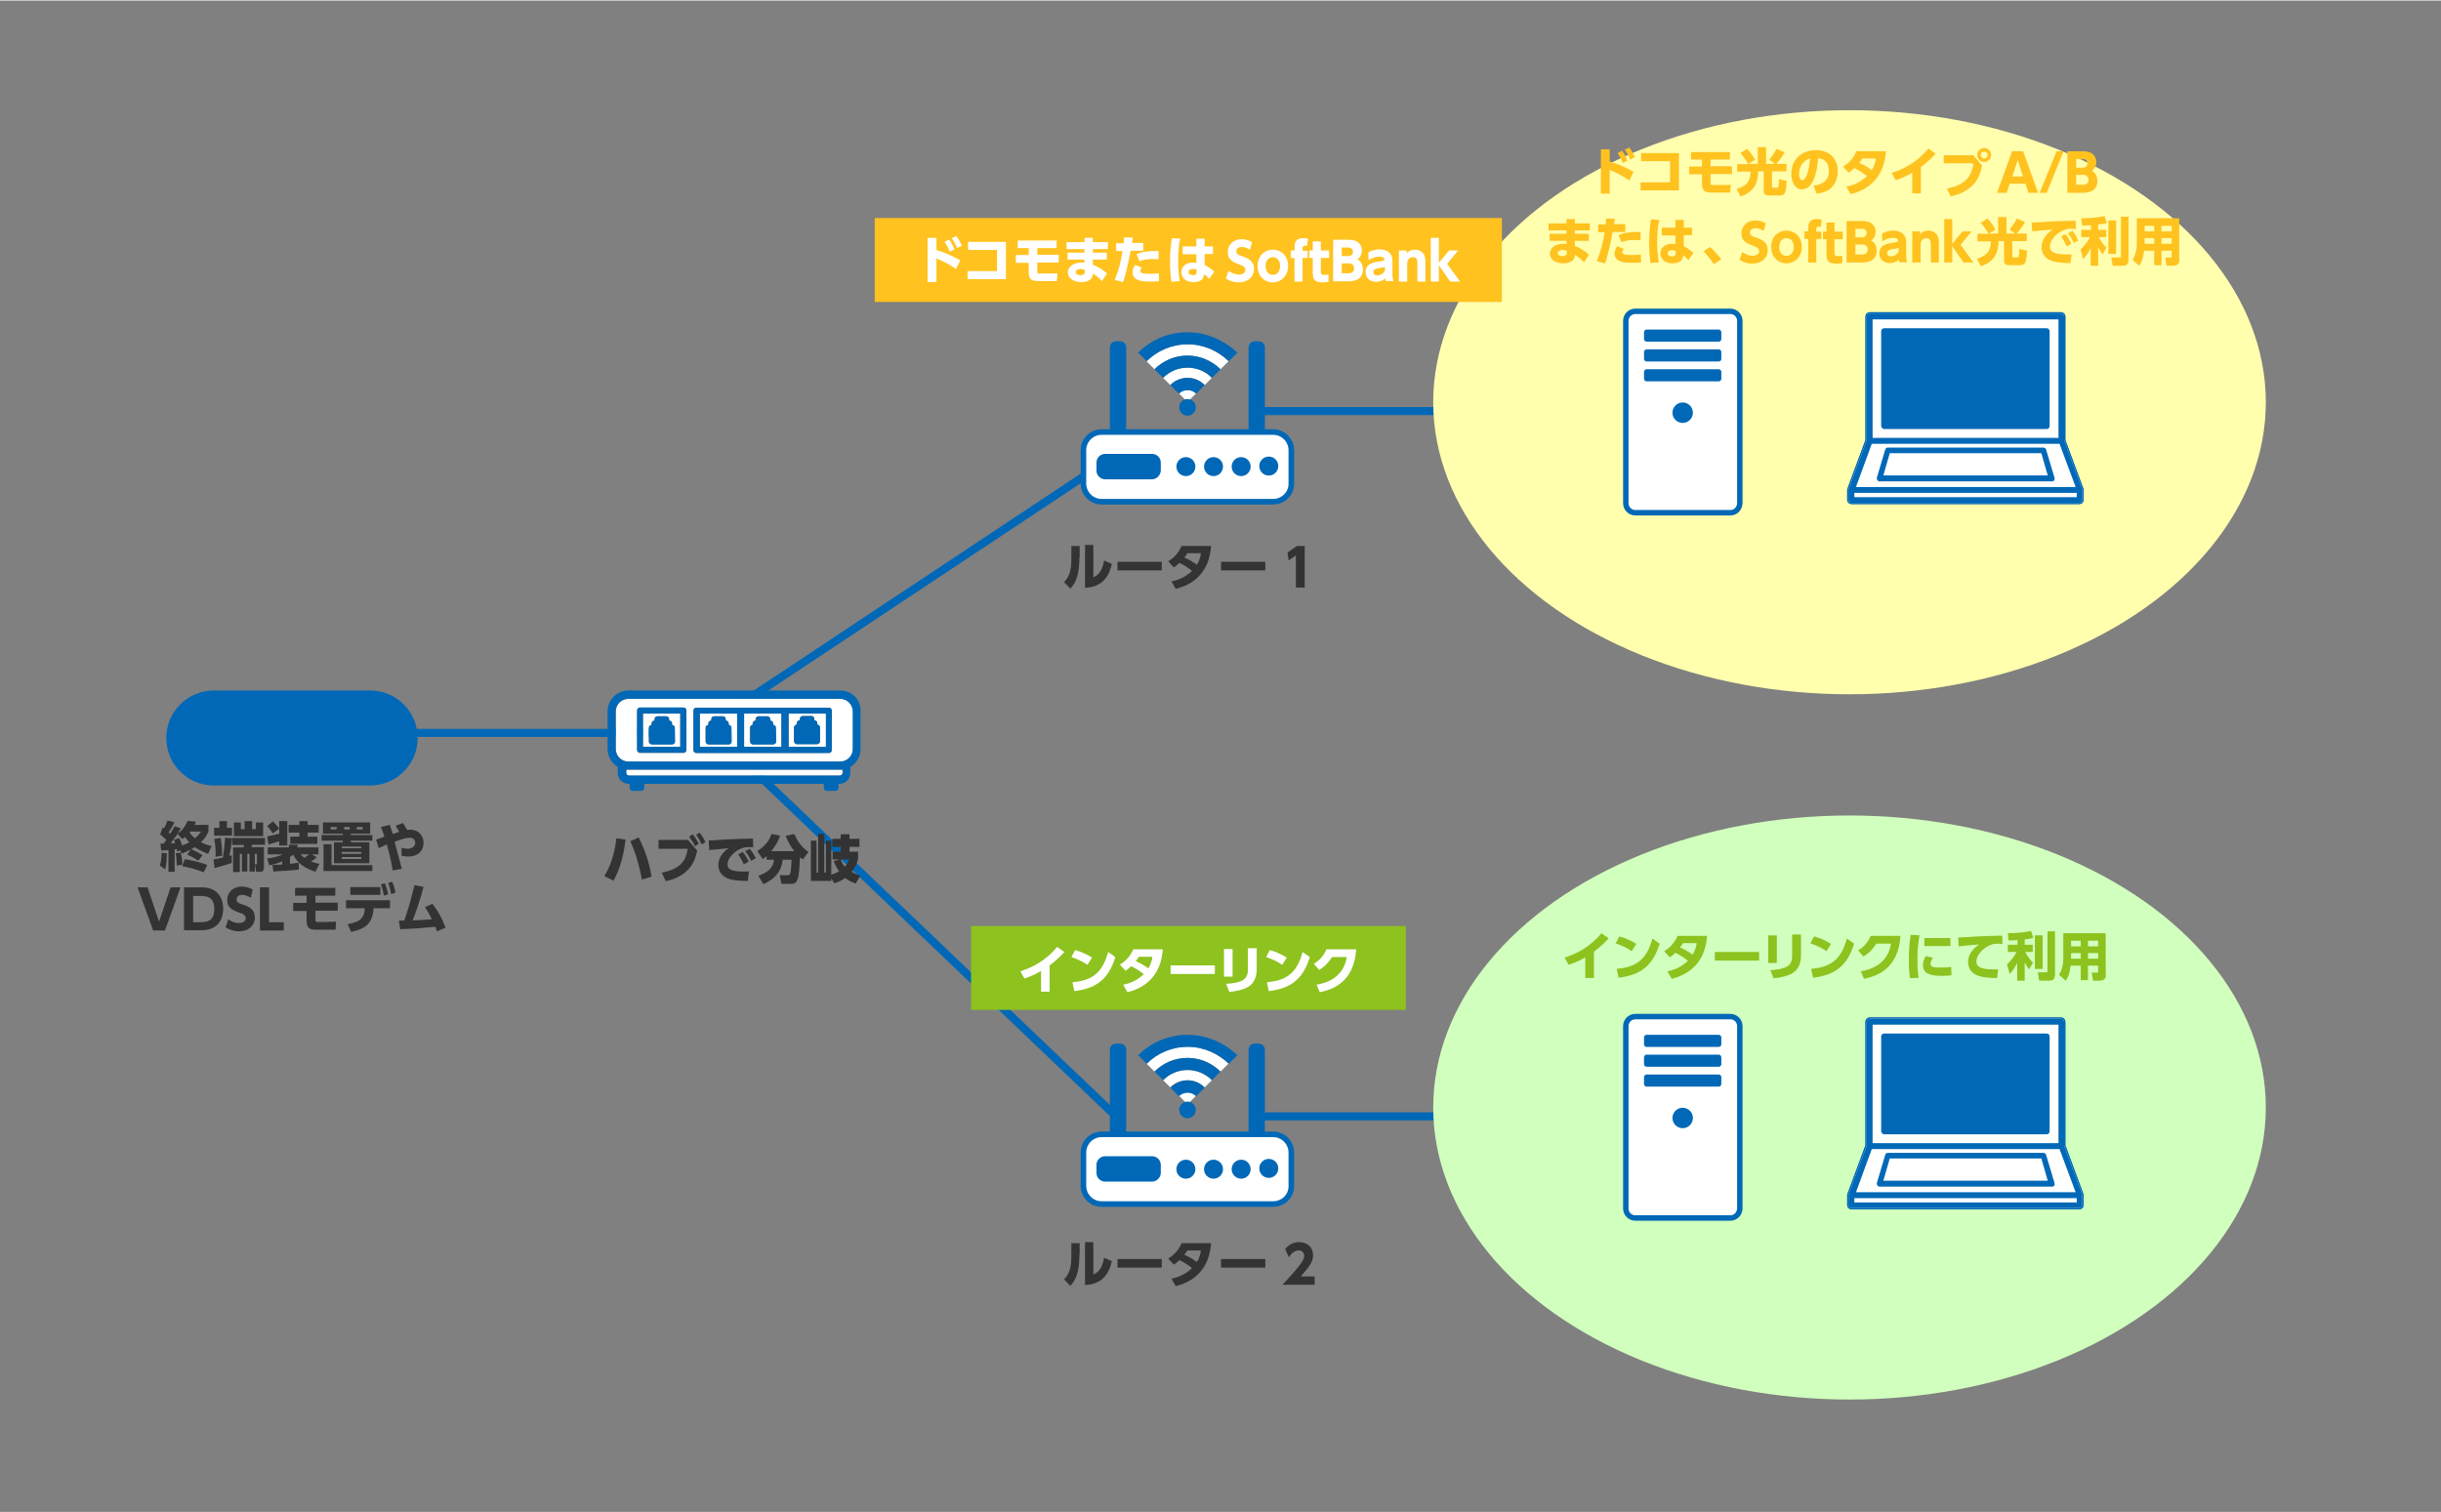 <?xml version="1.0" encoding="utf-8"?>
<!-- Generator: Adobe Illustrator 23.0.2, SVG Export Plug-In . SVG Version: 6.00 Build 0)  -->
<svg version="1.1" id="レイヤー_1" xmlns="http://www.w3.org/2000/svg" xmlns:xlink="http://www.w3.org/1999/xlink" x="0px"
	 y="0px" viewBox="0 0 910 563.6" style="enable-background:new 0 0 910 563.6;" xml:space="preserve"  preserveAspectRatio="xMinYMid" width="910" height="564">
<rect x="0" y="0" width="910" height="563.6" fill="#808080" stroke="none"/>
<style type="text/css">
	.st0{fill:none;stroke:#0068B6;stroke-width:3;stroke-miterlimit:10;}
	.st1{fill:#FFFFAE;}
	.st2{display:none;}
	.st3{display:inline;fill:#FFFFFF;stroke:#0068B6;stroke-width:4.057;stroke-miterlimit:10;}
	.st4{fill:#FFC21F;}
	.st5{fill:none;stroke:#0068B6;stroke-width:0.93;}
	.st6{fill:#FFFFFF;}
	.st7{fill:#0068B6;}
	.st8{enable-background:new    ;}
	.st9{fill:#8DC21F;}
	.st10{fill:#333333;}
	.st11{fill:#FFFFFF;stroke:#0068B6;stroke-width:2.022;stroke-linecap:round;stroke-linejoin:round;stroke-miterlimit:10;}
	.st12{fill:#0068B6;stroke:#0068B6;stroke-width:2.022;stroke-linecap:round;stroke-linejoin:round;stroke-miterlimit:10;}
	.st13{fill:#D1FFBD;}
	.st14{fill:#0068B6;stroke:#0068B6;stroke-width:2.083;stroke-linecap:round;stroke-linejoin:round;stroke-miterlimit:10;}
	.st15{fill:#FFFFFF;stroke:#0068B6;stroke-width:2.083;stroke-linecap:round;stroke-linejoin:round;stroke-miterlimit:10;}
</style>
<g id="レイヤー_7">
	<line class="st0" x1="729.2" y1="153.1" x2="467.8" y2="153.1"/>
	<ellipse class="st1" cx="689.5" cy="149.8" rx="155.2" ry="108.9"/>
</g>
<g id="枠" class="st2">
	<rect x="-3.7" y="-37.7" class="st3" width="910" height="721.1"/>
</g>
<g id="ライン">
	<line class="st0" x1="281.7" y1="287.8" x2="414.9" y2="415"/>
	<line class="st0" x1="269.4" y1="266.8" x2="414.8" y2="170.3"/>
	<line class="st0" x1="242.4" y1="273.1" x2="95.4" y2="273.1"/>
</g>
<g id="カプセル">
	<rect x="326.1" y="81.1" class="st4" width="233.8" height="31.3"/>
</g>
<g id="アイコン">
	<g>
		<g>
			<path class="st5" d="M776.3,182.4c0-0.1,0-0.2-0.1-0.3l-6.7-18.1v-46.2c0-0.6-0.5-1.1-1.1-1.1H697c-0.6,0-1.1,0.5-1.1,1.1V164
				l-6.7,18.1c0,0.1-0.1,0.2-0.1,0.3l0,0v3.8c0,0.6,0.5,1.1,1.1,1.1h85c0.6,0,1.1-0.5,1.1-1.1V182.4
				C776.4,182.5,776.3,182.5,776.3,182.4z"/>
			<g>
				<polygon class="st5" points="704.6,168.8 702.1,177.1 763.4,177.1 761,168.8 				"/>
				<path class="st5" d="M767.4,163.1v-44.2h-69.3v44.2H767.4z M701.4,123.3c0-0.6,0.5-1.1,1.1-1.1h60.6c0.6,0,1.1,0.5,1.1,1.1v35.4
					c0,0.6-0.5,1.1-1.1,1.1h-60.6c-0.6,0-1.1-0.5-1.1-1.1V123.3z"/>
				<path class="st5" d="M767.8,165.3h-70l-6,16.1h81.9L767.8,165.3z M764.8,179.2h-64.2c-0.3,0-0.7-0.2-0.9-0.4
					c-0.2-0.3-0.3-0.6-0.2-1l3.1-10.4c0.1-0.5,0.6-0.8,1-0.8h58c0.5,0,0.9,0.3,1,0.8l3.1,10.4c0.1,0.3,0,0.7-0.2,1
					C765.5,179.1,765.2,179.2,764.8,179.2z"/>
				<rect x="691.3" y="183.6" class="st5" width="82.9" height="1.6"/>
				<path class="st5" d="M776.3,182.4c0-0.1,0-0.2-0.1-0.3l-6.7-18.1v-46.2c0-0.6-0.5-1.1-1.1-1.1H697c-0.6,0-1.1,0.5-1.1,1.1V164
					l-6.7,18.1c0,0.1-0.1,0.2-0.1,0.3l0,0v3.8c0,0.6,0.5,1.1,1.1,1.1h85c0.6,0,1.1-0.5,1.1-1.1V182.4
					C776.4,182.5,776.3,182.5,776.3,182.4z M767.4,118.9v44.2h-69.3v-44.2C698.1,118.9,767.4,118.9,767.4,118.9z M697.8,165.3h70
					l6,16.1h-81.9L697.8,165.3z M774.2,185.2h-82.9v-1.6h82.9V185.2z"/>
				<path class="st5" d="M702.4,159.8H763c0.6,0,1.1-0.5,1.1-1.1v-35.4c0-0.6-0.5-1.1-1.1-1.1h-60.6c-0.6,0-1.1,0.5-1.1,1.1v35.4
					C701.4,159.3,701.9,159.8,702.4,159.8z"/>
				<path class="st5" d="M765.9,177.9l-3.1-10.4c-0.1-0.5-0.6-0.8-1-0.8h-58c-0.5,0-0.9,0.3-1,0.8l-3.1,10.4c-0.1,0.3,0,0.7,0.2,1
					s0.5,0.4,0.9,0.4H765c0.3,0,0.7-0.2,0.9-0.4C765.9,178.5,766,178.2,765.9,177.9z M702.1,177.1l2.4-8.3H761l2.4,8.3H702.1z"/>
			</g>
		</g>
		<g>
			<path class="st6" d="M776.3,182.4c0-0.1,0-0.2-0.1-0.3l-6.7-18.1v-46.2c0-0.6-0.5-1.1-1.1-1.1H697c-0.6,0-1.1,0.5-1.1,1.1V164
				l-6.7,18.1c0,0.1-0.1,0.2-0.1,0.3l0,0v3.8c0,0.6,0.5,1.1,1.1,1.1h85c0.6,0,1.1-0.5,1.1-1.1V182.4
				C776.4,182.5,776.3,182.5,776.3,182.4z"/>
			<g>
				<path class="st7" d="M776.3,182.4c0-0.1,0-0.2-0.1-0.3l-6.7-18.1v-46.2c0-0.6-0.5-1.1-1.1-1.1H697c-0.6,0-1.1,0.5-1.1,1.1V164
					l-6.7,18.1c0,0.1-0.1,0.2-0.1,0.3l0,0v3.8c0,0.6,0.5,1.1,1.1,1.1h85c0.6,0,1.1-0.5,1.1-1.1V182.4
					C776.4,182.5,776.3,182.5,776.3,182.4z M767.4,118.9v44.2h-69.3v-44.2C698.1,118.9,767.4,118.9,767.4,118.9z M697.8,165.3h70
					l6,16.1h-81.9L697.8,165.3z M774.2,185.2h-82.9v-1.6h82.9V185.2z"/>
				<path class="st7" d="M702.4,159.8H763c0.6,0,1.1-0.5,1.1-1.1v-35.4c0-0.6-0.5-1.1-1.1-1.1h-60.6c-0.6,0-1.1,0.5-1.1,1.1v35.4
					C701.4,159.3,701.9,159.8,702.4,159.8z"/>
				<path class="st7" d="M765.9,177.9l-3.1-10.4c-0.1-0.5-0.6-0.8-1-0.8h-58c-0.5,0-0.9,0.3-1,0.8l-3.1,10.4c-0.1,0.3,0,0.7,0.2,1
					s0.5,0.4,0.9,0.4H765c0.3,0,0.7-0.2,0.9-0.4C765.9,178.5,766,178.2,765.9,177.9z M702.1,177.1l2.4-8.3H761l2.4,8.3H702.1z"/>
			</g>
		</g>
	</g>
	<g>
		<path class="st6" d="M313.3,286.8h-79c-0.3,0-0.6,0-0.9,0v1.2c0,0.6,0.5,1,1,1H313c0.6,0,1-0.5,1-1v-1.2
			C313.8,286.8,313.6,286.8,313.3,286.8z"/>
		<path class="st6" d="M313.3,260.4h-79c-2.6,0-4.7,2.1-4.7,4.7v14c0,2.6,2.1,4.7,4.7,4.7h79c2.6,0,4.7-2.1,4.7-4.7v-14
			C317.9,262.5,315.9,260.4,313.3,260.4z M254.8,280.6h-16.2c-0.6,0-1.1-0.5-1.1-1.1v-14.7c0-0.6,0.5-1.1,1.1-1.1h16.2
			c0.6,0,1.1,0.5,1.1,1.1v14.7C255.9,280.1,255.4,280.6,254.8,280.6z M292.4,280.6h-16.2c-0.1,0-0.1,0-0.2,0s-0.1,0-0.2,0h-16.2
			c-0.6,0-1.1-0.5-1.1-1.1v-14.7c0-0.6,0.5-1.1,1.1-1.1h16.2c0.1,0,0.1,0,0.2,0s0.1,0,0.2,0h16.2c0.1,0,0.1,0,0.2,0s0.1,0,0.2,0H309
			c0.6,0,1.1,0.5,1.1,1.1v14.7c0,0.6-0.5,1.1-1.1,1.1h-16.2c-0.1,0-0.1,0-0.2,0C292.6,280.5,292.5,280.6,292.4,280.6z"/>
		<path class="st7" d="M313.3,257.3h-79c-4.3,0-7.8,3.5-7.8,7.8v14c0,2.8,1.5,5.3,3.8,6.7v2.2c0,2.3,1.8,4.1,4.1,4.1h0.3v1.5
			c0,0.6,0.5,1.1,1.1,1.1h3.3c0.6,0,1.1-0.5,1.1-1.1v-1.5h66.9v1.5c0,0.6,0.5,1.1,1.1,1.1h3.3c0.6,0,1.1-0.5,1.1-1.1v-1.5h0.3
			c2.3,0,4.1-1.8,4.1-4.1v-2.2c2.3-1.4,3.8-3.8,3.8-6.7v-14C321,260.8,317.6,257.3,313.3,257.3z M317.9,279.1c0,2.6-2.1,4.7-4.7,4.7
			h-79c-2.6,0-4.7-2.1-4.7-4.7v-14c0-2.6,2.1-4.7,4.7-4.7h79c2.6,0,4.7,2.1,4.7,4.7V279.1z M313.1,289h-78.6c-0.6,0-1-0.5-1-1v-1.2
			c0.3,0,0.6,0,0.9,0h79c0.3,0,0.6,0,0.9,0v1.2C314.1,288.6,313.7,289,313.1,289z"/>
		<path class="st6" d="M253.6,265.9h-13.9v12.4h13.9V265.9z M250.4,277.4h-7.5c-0.6,0-1.1-0.5-1.1-1.1v-5.1c0-0.6,0.4-1,1-1.1v-0.5
			c0-0.6,0.5-1.1,1.1-1.1l0,0V268c0-0.6,0.5-1.1,1.1-1.1h3.2c0.6,0,1.1,0.5,1.1,1.1v0.5l0,0c0.6,0,1.1,0.5,1.1,1.1v0.5
			c0.5,0.1,1,0.5,1,1.1v5.1C251.6,276.9,251.1,277.4,250.4,277.4z"/>
		<path class="st7" d="M255.9,264.7c0-0.6-0.5-1.1-1.1-1.1h-16.2c-0.6,0-1.1,0.5-1.1,1.1v14.7c0,0.6,0.5,1.1,1.1,1.1h16.2
			c0.6,0,1.1-0.5,1.1-1.1V264.7z M239.7,278.3v-12.4h13.9v12.4H239.7z"/>
		<path class="st7" d="M251.6,271.2c0-0.6-0.4-1-1-1.1v-0.5c0-0.6-0.5-1.1-1.1-1.1l0,0V268c0-0.6-0.5-1.1-1.1-1.1h-3.2
			c-0.6,0-1.1,0.5-1.1,1.1v0.5l0,0c-0.6,0-1.1,0.5-1.1,1.1v0.5c-0.5,0.1-1,0.5-1,1.1v5.1c0,0.6,0.5,1.1,1.1,1.1h7.5
			c0.6,0,1.1-0.5,1.1-1.1L251.6,271.2L251.6,271.2z"/>
		<path class="st6" d="M274.8,265.9h-13.9v12.4h13.9V265.9z M271.6,277.4h-7.5c-0.6,0-1.1-0.5-1.1-1.1v-5.1c0-0.6,0.4-1,1-1.1v-0.5
			c0-0.6,0.5-1.1,1.1-1.1l0,0V268c0-0.6,0.5-1.1,1.1-1.1h3.2c0.6,0,1.1,0.5,1.1,1.1v0.5l0,0c0.6,0,1.1,0.5,1.1,1.1v0.5
			c0.5,0.1,1,0.5,1,1.1v5.1C272.7,276.9,272.2,277.4,271.6,277.4z"/>
		<path class="st7" d="M272.7,271.2c0-0.6-0.4-1-1-1.1v-0.5c0-0.6-0.5-1.1-1.1-1.1l0,0V268c0-0.6-0.5-1.1-1.1-1.1h-3.2
			c-0.6,0-1.1,0.5-1.1,1.1v0.5l0,0c-0.6,0-1.1,0.5-1.1,1.1v0.5c-0.5,0.1-1,0.5-1,1.1v5.1c0,0.6,0.5,1.1,1.1,1.1h7.5
			c0.6,0,1.1-0.5,1.1-1.1L272.7,271.2L272.7,271.2z"/>
		<path class="st6" d="M291.3,265.9h-13.9v12.4h13.9V265.9z M288.1,277.4h-7.5c-0.6,0-1.1-0.5-1.1-1.1v-5.1c0-0.6,0.4-1,1-1.1v-0.5
			c0-0.6,0.5-1.1,1.1-1.1l0,0V268c0-0.6,0.5-1.1,1.1-1.1h3.2c0.6,0,1.1,0.5,1.1,1.1v0.5l0,0c0.6,0,1.1,0.5,1.1,1.1v0.5
			c0.5,0.1,1,0.5,1,1.1v5.1C289.3,276.9,288.7,277.4,288.1,277.4z"/>
		<path class="st7" d="M289.3,271.2c0-0.6-0.4-1-1-1.1v-0.5c0-0.6-0.5-1.1-1.1-1.1l0,0V268c0-0.6-0.5-1.1-1.1-1.1h-3.2
			c-0.6,0-1.1,0.5-1.1,1.1v0.5l0,0c-0.6,0-1.1,0.5-1.1,1.1v0.5c-0.5,0.1-1,0.5-1,1.1v5.1c0,0.6,0.5,1.1,1.1,1.1h7.5
			c0.6,0,1.1-0.5,1.1-1.1L289.3,271.2L289.3,271.2z"/>
		<path class="st6" d="M294,278.3h13.9v-12.4H294V278.3z M299.3,266.8h3.2c0.6,0,1.1,0.5,1.1,1.1v0.5l0,0c0.6,0,1.1,0.5,1.1,1.1v0.5
			c0.5,0.1,1,0.5,1,1.1v5.1c0,0.6-0.5,1.1-1.1,1.1h-7.5c-0.6,0-1.1-0.5-1.1-1.1v-5.1c0-0.6,0.4-1,1-1.1v-0.5c0-0.6,0.5-1.1,1.1-1.1
			l0,0v-0.5C298.2,267.3,298.7,266.8,299.3,266.8z"/>
		<path class="st7" d="M309,280.6c0.6,0,1.1-0.5,1.1-1.1v-14.7c0-0.6-0.5-1.1-1.1-1.1h-16.2c-0.1,0-0.1,0-0.2,0s-0.1,0-0.2,0h-16.2
			c-0.1,0-0.1,0-0.2,0s-0.1,0-0.2,0h-16.2c-0.6,0-1.1,0.5-1.1,1.1v14.7c0,0.6,0.5,1.1,1.1,1.1h16.2c0.1,0,0.1,0,0.2,0s0.1,0,0.2,0
			h16.2c0.1,0,0.1,0,0.2,0s0.1,0,0.2,0H309z M260.9,265.9h13.9v12.4h-13.9V265.9z M307.8,278.3H294v-12.4h13.9v12.4H307.8z
			 M277.4,265.9h13.9v12.4h-13.9V265.9z"/>
		<path class="st7" d="M298.2,268.4L298.2,268.4c-0.7,0-1.2,0.5-1.2,1.1v0.5c-0.5,0.1-1,0.5-1,1.1v5.1c0,0.6,0.5,1.1,1.1,1.1h7.5
			c0.6,0,1.1-0.5,1.1-1.1v-5.1c0-0.6-0.4-1-1-1.1v-0.5c0-0.6-0.5-1.1-1.1-1.1l0,0v-0.5c0-0.6-0.5-1.1-1.1-1.1h-3.2
			c-0.6,0-1.1,0.5-1.1,1.1L298.2,268.4L298.2,268.4z"/>
	</g>
</g>
<g id="レイヤー_8">
</g>
<g class="st8">
	<path class="st6" d="M356.4,100.1c-2.1-1.4-4.2-2.7-7.3-3.9v8.8h-3.3V88.5h3.3V93c4.5,1.4,7.3,3,8.9,3.9L356.4,100.1z M353.8,89.1
		c0.8,1,1.3,2,2,3.7l-1.7,0.9c-0.6-1.5-1.1-2.5-2-3.7L353.8,89.1z M356.5,87.8c0.9,1.2,1.6,2.5,2.1,3.6l-1.8,0.9
		c-0.6-1.5-1-2.3-2-3.7L356.5,87.8z"/>
	<path class="st6" d="M375,90v13.9h-14.3v-3h11v-7.9h-10.8v-3H375z"/>
	<path class="st6" d="M386.7,92.2v2.6h8v2.9h-8v3.4c0,0.6,0.1,0.7,1,0.7h3.2c1.4,0,2.3-0.1,3.3-0.1l-0.2,2.9h-6.9
		c-2.6,0-3.6-0.6-3.6-3.5v-3.3h-4.8v-2.9h4.8v-2.6h-4.1v-2.8h14.5v2.8H386.7z"/>
	<path class="st6" d="M413,90.1v2.6h-5.6v1.3h5.2v2.6h-5.2v1.9c2.6,1,4.6,2.6,5.3,3.3l-1.9,2.8c-1.2-1.3-2.2-2.1-3.4-2.8l0,0.4
		c-0.2,2.1-2.3,2.8-4.2,2.8c-3.6,0-5.1-1.9-5.1-3.6c0-2,1.9-3.7,5.1-3.7c0.5,0,0.8,0,1.1,0.1v-1.2H398v-2.6h6.3v-1.3h-6.7v-2.6h6.7
		v-1.6h3.1v1.6H413z M404.3,100.4c-0.3-0.1-0.8-0.3-1.4-0.3c-1.1,0-1.9,0.5-1.9,1.2c0,0.2,0.2,1.1,1.8,1.1c0.7,0,1.6-0.1,1.6-1.2
		V100.4z"/>
	<path class="st6" d="M415.6,104.2c1.8-4.7,2.2-6.8,2.9-10.8h-2.4v-2.9h2.8c0.1-0.7,0.1-1.1,0.2-2.2l3.2,0.1c-0.1,1-0.1,1.1-0.3,2
		h4.2v2.9h-4.7c-0.8,4.2-1.8,8.7-2.8,11.7L415.6,104.2z M425.7,99.6c-0.5,0.6-0.6,1-0.6,1.2c0,0.8,0.8,1.1,3.3,1.1
		c0.4,0,2.2,0,3.6-0.2l0.1,3c-0.8,0-1.5,0.1-3,0.1c-3,0-4.3-0.2-5.5-0.9c-0.8-0.5-1.4-1.4-1.4-2.5c0-1.3,0.7-2.4,1-2.8L425.7,99.6z
		 M431.9,96.5c-0.5,0-1.2-0.1-2.2-0.1c-2.1,0-3.4,0.2-4.9,0.8l-1.1-2.6c2.5-1,3.9-1.2,8.2-1.2V96.5z"/>
</g>
<g class="st8">
	<path class="st6" d="M440,88.8c-0.3,1.1-0.8,3.6-0.8,8.3c0,4.1,0.4,6.4,0.6,7.5l-3.1,0.3c-0.4-2.7-0.5-5.5-0.5-7.8
		c0-4.7,0.5-7.3,0.7-8.5L440,88.8z M452.2,91.6v2.9h-3.1l0,4.1c1.4,0.7,3,1.9,3.6,2.5l-1.9,2.7c-0.7-0.8-0.9-1-1.9-1.8
		c0,0.7-0.3,1.3-0.7,1.9c-0.6,0.7-1.7,1.1-3.3,1.1c-3,0-4.5-1.8-4.5-3.7c0-2,1.6-3.6,4.4-3.6c0.6,0,0.9,0.1,1.2,0.1l0-3.2h-5.1v-2.9
		h5.1v-2.9h3.1v2.9H452.2z M446.1,100.4c-0.3-0.1-0.7-0.3-1.3-0.3c-0.9,0-1.7,0.4-1.7,1.2c0,0.7,0.6,1.1,1.6,1.1
		c1.4,0,1.4-0.8,1.4-1.2V100.4z"/>
</g>
<g class="st8">
	<path class="st6" d="M466,92.9c-1.1-0.7-2.1-1-3.1-1c-1.3,0-2,0.7-2,1.6c0,1,0.7,1.4,2,1.8c2.7,0.9,4.6,1.9,4.6,4.8
		c0,2.8-2.2,5-5.7,5c-1.8,0-3.3-0.5-4.8-1.4l1-2.9c1.3,0.9,2.6,1.4,3.8,1.4c1.3,0,2.5-0.6,2.5-1.7c0-1-0.7-1.5-2.6-2.2
		c-2.2-0.8-4-1.8-4-4.5c0-2.7,2.1-4.8,5.2-4.8c1.6,0,2.8,0.5,3.9,1.1L466,92.9z"/>
	<path class="st6" d="M474.5,92.9c3.1,0,5.7,2.3,5.7,6.1c0,3.8-2.7,6.1-5.7,6.1c-3,0-5.7-2.3-5.7-6.1
		C468.8,95.2,471.5,92.9,474.5,92.9z M474.5,102.3c1.8,0,2.7-1.4,2.7-3.3c0-3.3-2.5-3.3-2.7-3.3c-0.9,0-2.7,0.6-2.7,3.3
		C471.8,100.9,472.8,102.3,474.5,102.3z"/>
	<path class="st6" d="M487.5,93.2v2.8h-1.9v8.8h-3v-8.8h-1.4v-2.8h1.4v-0.9c0-1.5,0-3.7,3.3-3.7c0.7,0,1.4,0.1,1.7,0.2l-0.3,2.7
		c-0.2,0-0.3-0.1-0.6-0.1c-1.1,0-1.1,0.6-1.1,1.2v0.7H487.5z"/>
	<path class="st6" d="M489.4,89.8h3v3.4h3.1v2.8h-3.1v5c0,1,0.2,1.3,1.3,1.3c0.6,0,1.2-0.1,1.6-0.1v2.7c-0.3,0-1.3,0.2-2.4,0.2
		c-3.5,0-3.5-2-3.5-3.9v-5.2h-1.3v-2.8h1.3V89.8z"/>
	<path class="st6" d="M502.6,89.2c1.2,0,2,0.2,2.7,0.4c1.3,0.5,2.4,1.8,2.4,3.6c0,1.9-1,2.8-1.6,3.3c0.6,0.4,2,1.3,2,3.8
		c0,4.4-4.3,4.4-5.7,4.4H497V89.2H502.6z M500.2,92.2v3.1h2.4c1.5,0,1.8-1.1,1.8-1.6c0-0.6-0.3-1.6-1.9-1.6H500.2z M500.2,98v3.7
		h2.4c0.5,0,2.2,0,2.2-1.8c0-1.4-1-1.9-2-1.9H500.2z"/>
	<path class="st6" d="M510.1,93.9c1.3-0.7,2.6-1.1,4.1-1.1c1.9,0,3.3,0.6,4.1,1.6c0.6,0.7,0.8,1.6,0.8,3v4.3c0,1.6,0.2,2.4,0.4,2.9
		h-2.9c-0.1-0.3-0.2-0.5-0.2-1c-0.9,0.9-2.1,1.3-3.4,1.3c-2.1,0-3.9-1.3-3.9-3.6c0-3,2.5-3.6,4.6-3.9c2-0.3,2.4-0.4,2.4-0.9
		c0-0.5-0.5-1-1.9-1c-1.4,0-2.7,0.5-4,1.3L510.1,93.9z M516.3,99.3c-0.5,0.3-1,0.3-2.4,0.5c-1.2,0.2-1.9,0.5-1.9,1.5
		c0,0.7,0.4,1.2,1.4,1.2c0.7,0,1.9-0.2,2.9-1.7V99.3z"/>
	<path class="st6" d="M521.5,104.7V93.2h2.9v1.1c0.3-0.4,1.2-1.4,3.1-1.4c2,0,3,1.2,3.4,1.9c0.4,0.9,0.5,1.8,0.5,3.5v6.5h-3v-6.6
		c0-1,0-2.5-1.7-2.5c-0.3,0-2.1,0.1-2.1,2.5v6.6H521.5z"/>
	<path class="st6" d="M536.5,97.7l3.7-4.5h3.4l-4.1,5l4.8,6.6h-3.7l-4.2-6.1v6.1h-3V88.5h3V97.7z"/>
</g>
<g class="st8">
	<path class="st4" d="M607.4,67.1c-2.1-1.4-4.2-2.7-7.3-3.9V72h-3.3V55.5h3.3V60c4.5,1.4,7.3,3,8.9,3.9L607.4,67.1z M604.7,56
		c0.8,1,1.3,2,2,3.7l-1.7,0.9c-0.6-1.5-1.1-2.5-2-3.7L604.7,56z M607.4,54.8c0.9,1.2,1.6,2.5,2.1,3.6l-1.8,0.9c-0.6-1.5-1-2.3-2-3.7
		L607.4,54.8z"/>
	<path class="st4" d="M625.9,56.9v13.9h-14.3v-3h11v-7.9h-10.8v-3H625.9z"/>
	<path class="st4" d="M637.7,59.2v2.6h8v2.9h-8v3.4c0,0.6,0.1,0.7,1,0.7h3.2c1.4,0,2.3-0.1,3.3-0.1l-0.2,2.9h-6.9
		c-2.6,0-3.6-0.6-3.6-3.5v-3.3h-4.8v-2.9h4.8v-2.6h-4.1v-2.8h14.5v2.8H637.7z"/>
	<path class="st4" d="M651.7,60.9c-0.7-1.2-2-3.1-2.9-4l2.5-1.6c0.8,0.8,2.3,2.7,3,4.1l-2.5,1.5h3.5v-6.2h3.1v6.2h3.3l-2.1-1.5
		c1.1-1.4,1.9-2.5,2.7-4.1l3,1.3c-1,1.9-2.4,3.5-3.1,4.3h3.8v2.8h-5.4v5.6c0,0.5,0.4,0.5,0.4,0.5h1.4c0.3,0,0.6-0.2,0.6-0.5
		c0.1-0.5,0.2-1.7,0.2-2.7l2.9,0.7c-0.3,4.1-0.5,5.4-2.7,5.4h-4c-0.5,0-1.9,0-1.9-1.7v-7.3h-2c-0.2,4.4-1.4,7.5-6.6,9.4l-1.5-2.8
		c3.8-1.2,5.1-2.9,5.2-6.5h-5v-2.8H651.7z"/>
	<path class="st4" d="M676.1,69c2.5-0.2,5.7-1.3,5.7-5.5c0-3.4-2-4.5-4-4.7c-0.1,1.2-0.7,11.6-6,11.6c-2.9,0-4-3.2-4-5.8
		c0-5.7,4.3-8.8,9.1-8.8c5.6,0,8.2,3.6,8.2,7.8c0,1.4-0.3,4.4-2.7,6.5c-1.4,1.2-3.3,1.7-5.2,1.9L676.1,69z M670.7,64.6
		c0,0.7,0.2,2.4,1.2,2.4c1.1,0,2.4-2.4,2.9-8.1C672.4,59.5,670.7,61.8,670.7,64.6z"/>
	<path class="st4" d="M687.1,61.9c1.7-1,3.7-2.7,5-5.7h11c-0.3,3.4-1.1,7.1-3.7,10.3c-1.8,2.2-4.6,4.5-9.5,5.7l-1.6-2.8
		c2.2-0.4,5-1.4,7.7-3.9c-1.6-1.3-2.9-2.1-4.7-3c-0.5,0.5-1.1,1-2.1,1.7L687.1,61.9z M694.2,59c-0.3,0.5-0.5,0.8-1.1,1.5
		c1.1,0.5,2.8,1.3,4.7,2.7c1.1-1.7,1.4-3.4,1.5-4.3H694.2z"/>
	<path class="st4" d="M716.2,71.9h-3.3v-7.7c-2.9,1.7-5.1,2.4-6.2,2.8l-1.5-2.7c4-1.3,9.3-3.7,13.7-9.1l2.7,1.9
		c-1.3,1.4-2.7,2.9-5.5,5V71.9z"/>
</g>
<g class="st8">
	<path class="st4" d="M735.7,57.7l3.2,3.8c-0.5,2.8-1.4,5.1-3.2,7.1c-1.9,2-4.7,3.7-8.5,4.4l-1.4-2.9c8.1-1.5,9.3-5.7,9.9-9.4h-11.1
		v-3H735.7z M742.3,57.6c0,1.4-1.2,2.6-2.6,2.6s-2.6-1.2-2.6-2.6c0-1.5,1.2-2.6,2.6-2.6C741.1,55,742.3,56.2,742.3,57.6z
		 M738.4,57.6c0,0.7,0.6,1.3,1.3,1.3c0.7,0,1.3-0.6,1.3-1.3c0-0.8-0.6-1.3-1.3-1.3C738.9,56.3,738.4,56.9,738.4,57.6z"/>
</g>
<g class="st8">
	<path class="st4" d="M749.2,68.3l-1.1,3.4h-3.6l5.6-15.5h4.1l5.6,15.5h-3.6l-1.1-3.4H749.2z M754.2,65.6l-2-6.1l-2,6.1H754.2z"/>
	<path class="st4" d="M769.3,56.2L763,71.7h-2.6l6.3-15.5H769.3z"/>
	<path class="st4" d="M776.4,56.2c1.2,0,2,0.2,2.7,0.4c1.3,0.5,2.4,1.8,2.4,3.6c0,1.9-1,2.8-1.6,3.3c0.6,0.4,2,1.3,2,3.8
		c0,4.4-4.3,4.4-5.7,4.4h-5.5V56.2H776.4z M774,59.2v3.1h2.4c1.5,0,1.8-1.1,1.8-1.6c0-0.6-0.3-1.6-1.9-1.6H774z M774,65v3.7h2.4
		c0.5,0,2.2,0,2.2-1.8c0-1.4-1-1.9-2-1.9H774z"/>
</g>
<g class="st8">
	<path class="st4" d="M592.7,83.1v2.6h-5.6V87h5.2v2.6h-5.2v1.9c2.6,1,4.6,2.6,5.3,3.3l-1.9,2.8c-1.2-1.3-2.2-2.1-3.4-2.8l0,0.4
		c-0.2,2.1-2.3,2.8-4.2,2.8c-3.6,0-5.1-1.9-5.1-3.6c0-2,1.9-3.7,5.1-3.7c0.5,0,0.8,0,1.1,0.1v-1.2h-6.3V87h6.3v-1.3h-6.7v-2.6h6.7
		v-1.6h3.1v1.6H592.7z M584,93.3c-0.3-0.1-0.8-0.3-1.4-0.3c-1.1,0-1.9,0.5-1.9,1.2c0,0.2,0.2,1.1,1.8,1.1c0.7,0,1.6-0.1,1.6-1.2
		V93.3z"/>
	<path class="st4" d="M595.3,97.2c1.8-4.7,2.2-6.8,2.9-10.8h-2.4v-2.9h2.8c0.1-0.7,0.1-1.1,0.2-2.2l3.2,0.1c-0.1,1-0.1,1.1-0.3,2
		h4.2v2.9h-4.7c-0.8,4.2-1.8,8.7-2.8,11.7L595.3,97.2z M605.4,92.6c-0.5,0.6-0.6,1-0.6,1.2c0,0.8,0.8,1.1,3.3,1.1
		c0.4,0,2.2,0,3.6-0.2l0.1,3c-0.8,0-1.5,0.1-3,0.1c-3,0-4.3-0.2-5.5-0.9c-0.8-0.5-1.4-1.4-1.4-2.5c0-1.3,0.7-2.4,1-2.8L605.4,92.6z
		 M611.6,89.4c-0.5,0-1.2-0.1-2.2-0.1c-2.1,0-3.4,0.2-4.9,0.8l-1.1-2.6c2.4-1,3.9-1.2,8.2-1.2V89.4z"/>
	<path class="st4" d="M618.6,81.8c-0.3,1.1-0.8,3.6-0.8,8.3c0,4.1,0.4,6.4,0.6,7.5l-3.1,0.3c-0.4-2.7-0.5-5.5-0.5-7.8
		c0-4.7,0.5-7.3,0.7-8.5L618.6,81.8z M630.8,84.6v2.9h-3.1l0,4.1c1.4,0.7,3,1.9,3.6,2.5l-1.9,2.7c-0.7-0.8-0.9-1-1.9-1.8
		c0,0.7-0.3,1.3-0.7,1.9c-0.6,0.7-1.7,1.1-3.3,1.1c-3,0-4.5-1.8-4.5-3.7c0-2,1.6-3.6,4.4-3.6c0.6,0,0.9,0.1,1.2,0.1l0-3.2h-5.1v-2.9
		h5.1v-2.9h3.1v2.9H630.8z M624.7,93.4c-0.3-0.1-0.7-0.3-1.3-0.3c-0.9,0-1.7,0.4-1.7,1.2c0,0.7,0.6,1.1,1.6,1.1
		c1.4,0,1.4-0.8,1.4-1.2V93.4z"/>
</g>
<g class="st8">
	<path class="st4" d="M638.9,98.3c-0.9-1.4-2.2-3.1-3.8-4.8l2.4-1.6c1.4,1.2,3.3,3.4,4.2,4.6L638.9,98.3z"/>
</g>
<g class="st8">
	<path class="st4" d="M657.5,85.9c-1.1-0.7-2.1-1-3.1-1c-1.3,0-2,0.7-2,1.6c0,1,0.7,1.4,2,1.8c2.7,0.9,4.6,1.9,4.6,4.8
		c0,2.8-2.2,5-5.7,5c-1.8,0-3.3-0.5-4.8-1.4l1-2.9c1.3,0.9,2.6,1.4,3.8,1.4c1.3,0,2.5-0.6,2.5-1.7c0-1-0.7-1.5-2.6-2.2
		c-2.2-0.8-4-1.8-4-4.5c0-2.7,2.1-4.8,5.2-4.8c1.6,0,2.8,0.5,3.9,1.1L657.5,85.9z"/>
	<path class="st4" d="M666,85.8c3.1,0,5.7,2.3,5.7,6.1c0,3.8-2.7,6.1-5.7,6.1c-3,0-5.7-2.3-5.7-6.1C660.3,88.1,662.9,85.8,666,85.8z
		 M666,95.2c1.8,0,2.7-1.4,2.7-3.3c0-3.3-2.5-3.3-2.7-3.3c-0.9,0-2.7,0.6-2.7,3.3C663.3,93.8,664.2,95.2,666,95.2z"/>
	<path class="st4" d="M679,86.1v2.8h-1.9v8.8h-3v-8.8h-1.4v-2.8h1.4v-0.9c0-1.5,0-3.7,3.3-3.7c0.7,0,1.4,0.1,1.7,0.2l-0.3,2.7
		c-0.2,0-0.3-0.1-0.6-0.1c-1.1,0-1.1,0.6-1.1,1.2v0.7H679z"/>
	<path class="st4" d="M680.9,82.8h3v3.4h3.1v2.8h-3.1v5c0,1,0.2,1.3,1.3,1.3c0.6,0,1.2-0.1,1.6-0.1v2.7c-0.3,0-1.3,0.2-2.4,0.2
		c-3.5,0-3.5-2-3.5-3.9v-5.2h-1.3v-2.8h1.3V82.8z"/>
	<path class="st4" d="M694.1,82.2c1.2,0,2,0.2,2.7,0.4c1.3,0.5,2.4,1.8,2.4,3.6c0,1.9-1,2.8-1.6,3.3c0.6,0.4,2,1.3,2,3.8
		c0,4.4-4.3,4.4-5.7,4.4h-5.5V82.2H694.1z M691.7,85.2v3.1h2.4c1.5,0,1.8-1.1,1.8-1.6c0-0.6-0.3-1.6-1.9-1.6H691.7z M691.7,91v3.7
		h2.4c0.5,0,2.2,0,2.2-1.8c0-1.4-1-1.9-2-1.9H691.7z"/>
	<path class="st4" d="M701.6,86.9c1.3-0.7,2.6-1.1,4.1-1.1c1.9,0,3.3,0.6,4.1,1.6c0.6,0.7,0.8,1.6,0.8,3v4.3c0,1.6,0.2,2.4,0.4,2.9
		h-2.9c-0.1-0.3-0.2-0.5-0.2-1c-0.9,0.9-2.1,1.3-3.4,1.3c-2.1,0-3.9-1.3-3.9-3.6c0-3,2.5-3.6,4.6-3.9c2-0.3,2.4-0.4,2.4-0.9
		c0-0.5-0.5-1-1.9-1s-2.7,0.5-4,1.3L701.6,86.9z M707.8,92.2c-0.5,0.3-1,0.3-2.4,0.5c-1.2,0.2-1.9,0.5-1.9,1.5
		c0,0.7,0.4,1.2,1.4,1.2c0.7,0,1.9-0.2,2.9-1.7V92.2z"/>
	<path class="st4" d="M712.9,97.7V86.1h2.9v1.1c0.3-0.4,1.2-1.4,3.1-1.4c2,0,3,1.2,3.4,1.9c0.4,0.9,0.5,1.8,0.5,3.5v6.5h-3v-6.6
		c0-1,0-2.5-1.7-2.5c-0.3,0-2.1,0.1-2.1,2.5v6.6H712.9z"/>
</g>
<g class="st8">
	<path class="st4" d="M727.9,90.6l3.7-4.5h3.4l-4.1,5l4.8,6.6h-3.7l-4.2-6.1v6.1h-3V81.5h3V90.6z"/>
</g>
<g class="st8">
	<path class="st4" d="M741.3,86.9c-0.7-1.2-2-3.1-2.9-4l2.5-1.6c0.8,0.8,2.3,2.7,3,4.1l-2.5,1.5h3.5v-6.2h3.1v6.2h3.3l-2.1-1.5
		c1.1-1.4,1.9-2.5,2.7-4.1l3,1.3c-1,1.9-2.4,3.5-3.1,4.3h3.8v2.8h-5.4v5.6c0,0.5,0.4,0.5,0.4,0.5h1.4c0.3,0,0.6-0.2,0.6-0.5
		c0.1-0.5,0.2-1.7,0.2-2.7l2.9,0.7c-0.3,4.1-0.5,5.4-2.7,5.4h-4c-0.5,0-1.9,0-1.9-1.7v-7.3h-2c-0.2,4.4-1.4,7.5-6.6,9.4l-1.5-2.8
		c3.8-1.2,5.1-2.9,5.2-6.5h-5v-2.8H741.3z"/>
	<path class="st4" d="M773.9,85.2c-0.6,0-1.1-0.1-1.6-0.1c-0.6,0-1.6,0-2.3,0.3c-2.7,0.8-5.8,3.6-5.8,6.4c0,1.8,1.4,2.9,6.4,2.9
		c0.9,0,1.3,0,1.7-0.1l-0.4,3.3c-2.3,0-4.2-0.1-6.2-0.6c-4.1-1-4.6-3.9-4.6-5.4c0-2.6,1.7-4.9,4.1-6.5c-1.7,0.1-6.1,0.5-7.6,0.7
		l-0.2-3.3c1.3,0,1.8-0.1,4.1-0.2c4.1-0.3,7.8-0.4,12.3-0.5L773.9,85.2z M770,87.1c0.9,1.1,1.5,2.1,2.2,3.6l-1.7,1
		c-0.7-1.5-1.2-2.4-2.1-3.7L770,87.1z M772.6,85.9c0.9,1.1,1.5,2.2,2.2,3.6l-1.7,0.9c-0.7-1.5-1.1-2.3-2.2-3.6L772.6,85.9z"/>
	<path class="st4" d="M779.4,83.8c-2,0.1-2.5,0.1-3.2,0.1l-0.3-2.7c2.5,0,5.4-0.2,8.7-0.8l0.8,2.6c-0.7,0.2-1.2,0.3-3.2,0.5v2h3v2.7
		h-2.8c0.8,1.5,1.7,2.8,2.9,4l-1.5,2.5c-0.3-0.4-0.9-1.3-1.6-2.6v6.8h-2.8v-6.6c-0.9,1.9-1.7,2.9-2.8,4.1l-1-3.6
		c2.1-1.8,3.5-4.4,3.6-4.6h-3.3v-2.7h3.6V83.8z M788.9,82v12.5H786V82H788.9z M793.5,80.6v16.1c0,0.4,0,2.2-2,2.2h-3.9l-0.5-3.1h3
		c0.5,0,0.6-0.1,0.6-0.5V80.6H793.5z"/>
	<path class="st4" d="M812.5,96.7c0,2-1.5,2.2-2.6,2.2h-2.2l-0.5-3h1.9c0.4,0,0.5-0.1,0.5-0.5v-2.1h-3.8v5.4h-2.7v-5.4h-3.8
		c-0.2,1.9-0.6,4-1.8,5.6l-2.5-2.2c1.5-2.4,1.6-4.9,1.6-6.1v-9.4h15.8V96.7z M803.1,84h-3.6v2.1h3.6V84z M803.1,88.6h-3.6v2.1h3.6
		V88.6z M809.6,84h-3.8v2.1h3.8V84z M809.6,88.6h-3.8v2.1h3.8V88.6z"/>
</g>
<rect x="362" y="345.1" class="st9" width="162.1" height="31.3"/>
<g class="st8">
	<path class="st6" d="M391.4,369.6h-3.3v-7.7c-2.9,1.7-5.1,2.4-6.2,2.8l-1.5-2.7c4-1.3,9.3-3.7,13.7-9.1l2.7,1.9
		c-1.3,1.4-2.7,2.9-5.5,5V369.6z"/>
	<path class="st6" d="M405.4,359.6c-1.9-1.3-3.6-2.1-6-2.9l1.4-2.6c1.1,0.3,3.5,1,6.3,2.8L405.4,359.6z M399.8,366.1
		c6.5-0.6,11.1-2.8,13.3-11.3l2.7,1.9c-2.6,8.5-7.3,11.7-15.3,12.7L399.8,366.1z"/>
	<path class="st6" d="M417.5,359.5c1.7-1,3.7-2.7,5-5.7h11c-0.3,3.4-1.1,7.1-3.7,10.3c-1.8,2.2-4.6,4.5-9.5,5.7l-1.6-2.8
		c2.2-0.4,5-1.4,7.7-3.9c-1.6-1.3-2.9-2.1-4.7-3c-0.5,0.5-1.1,1-2.1,1.7L417.5,359.5z M424.5,356.7c-0.3,0.5-0.5,0.8-1.1,1.5
		c1.1,0.5,2.8,1.3,4.7,2.7c1.1-1.7,1.4-3.4,1.5-4.3H424.5z"/>
	<path class="st6" d="M452.9,359.8v3.2h-16.5v-3.2H452.9z"/>
	<path class="st6" d="M459.5,364h-3.2v-10.3h3.2V364z M468.5,361.4c0,2.9-1.2,5.4-3.5,6.6c-1.7,0.9-3.9,1.4-6.7,1.7l-1.2-3
		c5.3-0.4,8.1-1.3,8.1-5.1v-8.2h3.3V361.4z"/>
	<path class="st6" d="M478,359.6c-1.9-1.3-3.6-2.1-6-2.9l1.4-2.6c1.1,0.3,3.5,1,6.3,2.8L478,359.6z M472.3,366.1
		c6.5-0.6,11.1-2.8,13.3-11.3l2.7,1.9c-2.6,8.5-7.3,11.7-15.3,12.7L472.3,366.1z"/>
	<path class="st6" d="M490.8,367c3.7-0.6,10-2.6,11.3-10.3h-5.5c-1.1,1.7-2.5,3.4-4.8,4.8l-2-2.3c2.4-1.4,3.8-3.3,4.7-5.4h11.1
		c-0.8,11.7-8,14.9-13.6,16L490.8,367z"/>
</g>
<g class="st8">
	<path class="st10" d="M402.4,207.7c0,6.5-1.4,9.6-3.4,11.6l-2.3-2.4c2.1-2.3,2.7-4.6,2.7-8.9v-4.6h3.1V207.7z M407.6,215.1
		c1.2-0.6,3.2-1.5,4-6.3l2.9,1.3c-0.8,3.4-2.6,8.6-10,8.9v-16h3.1V215.1z"/>
	<path class="st10" d="M433.1,209.3v3.2h-16.5v-3.2H433.1z"/>
	<path class="st10" d="M435.5,209.1c1.7-1,3.7-2.7,5-5.7h11c-0.3,3.4-1.1,7.1-3.7,10.3c-1.8,2.2-4.6,4.5-9.5,5.7l-1.6-2.8
		c2.2-0.4,5-1.4,7.7-3.9c-1.6-1.3-2.9-2.1-4.7-3c-0.5,0.5-1.1,1-2.1,1.7L435.5,209.1z M442.6,206.2c-0.3,0.5-0.5,0.8-1.1,1.5
		c1.1,0.5,2.8,1.3,4.7,2.7c1.1-1.7,1.4-3.4,1.5-4.3H442.6z"/>
</g>
<g class="st8">
	<path class="st10" d="M471.7,209.3v3.2h-16.5v-3.2H471.7z"/>
</g>
<g class="st8">
	<path class="st10" d="M483.5,203.4h2.9v15.5h-3.3v-12l-2.7,1.9l-0.4-3L483.5,203.4z"/>
</g>
<g class="st8">
	<path class="st10" d="M402.4,467.7c0,6.5-1.4,9.6-3.4,11.6l-2.3-2.4c2.1-2.3,2.7-4.6,2.7-8.9v-4.6h3.1V467.7z M407.6,475.1
		c1.2-0.6,3.2-1.5,4-6.3l2.9,1.3c-0.8,3.4-2.6,8.6-10,8.9v-16h3.1V475.1z"/>
	<path class="st10" d="M433.1,469.3v3.2h-16.5v-3.2H433.1z"/>
	<path class="st10" d="M435.5,469.1c1.7-1,3.7-2.7,5-5.7h11c-0.3,3.4-1.1,7.1-3.7,10.3c-1.8,2.2-4.6,4.5-9.5,5.7l-1.6-2.8
		c2.2-0.4,5-1.4,7.7-3.9c-1.6-1.3-2.9-2.1-4.7-3c-0.5,0.5-1.1,1-2.1,1.7L435.5,469.1z M442.6,466.2c-0.3,0.5-0.5,0.8-1.1,1.5
		c1.1,0.5,2.8,1.3,4.7,2.7c1.1-1.7,1.4-3.4,1.5-4.3H442.6z"/>
</g>
<g class="st8">
	<path class="st10" d="M471.7,469.3v3.2h-16.5v-3.2H471.7z"/>
</g>
<g class="st8">
	<path class="st10" d="M490.1,475.9v3h-12c7.4-7.9,8.1-9.5,8.1-10.8c0-0.9-0.6-2-2-2c-2.1,0-3.3,1.9-3.7,2.6l-1.4-3.1
		c1.3-1.7,3.1-2.6,5.2-2.6c2.8,0,5.2,1.7,5.2,4.9c0,2.5-1.4,4.3-4.6,7.9H490.1z"/>
</g>
<g class="st8">
	<path class="st10" d="M62.2,318c-0.1,3-0.1,4-0.6,6l-2-1.4c0.6-1.9,0.6-4.1,0.7-4.8L62.2,318z M67.2,316.9l-1.2,0.4
		c0-0.2-0.1-0.6-0.1-0.9c-0.2,0-0.4,0.1-0.8,0.1v8.4h-2.3v-8.1c-1,0.1-2.3,0.2-2.7,0.2l-0.3-2.6H61l1-1.4c-1-1-1.6-1.5-2.3-2
		l0.9-2.6c0.1,0.1,0.2,0.1,0.5,0.3c0.9-1.5,1.1-2.3,1.3-2.9l2.6,0.6c-0.7,1.6-1.1,2.3-2.2,3.8c0.4,0.3,0.5,0.4,0.6,0.6
		c0.7-1.2,1.2-2.1,1.7-2.9l2.3,0.8c-0.3,0.5-0.6,1.1-1.2,2c1.3-0.9,2.9-2.6,3.7-4.8l3.1,0.3c-0.1,0.4-0.2,0.7-0.5,1.2h5.2v2.5
		c-0.3,0.7-0.9,2.2-2.8,4c1.8,0.9,3.1,1.2,4,1.4l-1.3,2.9c-1.1-0.4-2.9-1.1-5-2.5c-0.2,0.1-0.6,0.3-1.3,0.8c1.8,0.7,3.4,1.7,4.2,2.2
		l-1.6,2.1c-1.4-1.1-3.4-2-4.1-2.3l1.3-1.9c-1.3,0.7-2.5,1.2-3.3,1.5L67.2,316.9z M66.2,310.8c-1.6,2.2-1.8,2.5-2.6,3.5
		c0.4,0,1.4-0.1,1.7-0.1c-0.1-0.4-0.3-0.8-0.4-1.2l1.9-0.7c0.5,1,0.7,1.6,1.1,2.8c1.1-0.4,1.9-0.8,2.7-1.2c-0.9-0.9-1.3-1.5-1.6-2
		c-0.3,0.3-0.6,0.5-1,0.8L66.2,310.8z M67.4,317.7c0.2,1,0.6,3,0.6,4.5l-2.1,0.4c0-0.6,0-2.5-0.4-4.6L67.4,317.7z M68.9,320.2
		c1.9,0.3,6,1.1,8.4,2.2l-1.4,2.7c-2.7-1.1-4.9-1.7-8-2.3L68.9,320.2z M70.9,309.9c-0.1,0.1-0.1,0.1-0.2,0.3c0.7,1.2,1.5,1.8,2,2.2
		c1.3-1.1,1.9-2,2.2-2.5H70.9z"/>
	<path class="st10" d="M79.6,320.3c0.4-0.1,1.2-0.2,3.5-0.7c0.2-1.4,0.7-5,0.8-7.4l2.6,0.2c-0.2,2.8-0.7,5.3-1,6.6
		c0.3-0.1,0.4-0.1,0.9-0.3v2.9c-1.9,0.7-5.1,1.5-6.4,1.9L79.6,320.3z M81.8,306h2.8v2.5h1.9v2.9h-6.7v-2.9h2V306z M82.3,312.3
		c0.2,1.4,0.6,4.2,0.5,6.6l-2.5,0.4c0-0.3,0.1-0.7,0.1-1.3c0-0.2,0-2.5-0.5-5.4L82.3,312.3z M86.6,312.3h12.2v2.5h-4.8
		c-0.1,0.3-0.2,0.6-0.3,0.9h4.7v7.7c0,0.7-0.3,1.5-1.3,1.5h-1.6l-0.5-2.8h0.5c0.3,0,0.3-0.2,0.3-0.3v-3.6h-0.8v6.6H93v-6.6h-0.8v6.6
		h-2v-6.6h-0.8v6.8h-2.5v-9.2h3.9c0.1-0.3,0.2-0.6,0.2-0.9h-4.4V312.3z M87.2,306.5h2.6v2.5h1.4v-3H94v3h1.4v-2.5h2.7v5.1H87.2
		V306.5z"/>
	<path class="st10" d="M101.7,306.1c1.6,1.5,2,2.2,2.4,2.7l-2.4,1.8c-0.4-0.7-1.3-1.9-2.1-2.7L101.7,306.1z M101.6,322.3
		c1.1,0,2.1,0,3.6-0.1V321c-2.1,0.9-3.8,1.3-4.8,1.5l-0.8-2.6c1-0.1,3.2-0.3,5.8-1.5h-5.6v-2.6h7.9v-1h3.2v1h7.8v2.6h-2.4l1.8,1.1
		c-0.7,0.6-1.3,1.1-2.2,1.5c1.4,0.6,2.4,0.8,3.2,0.9l-1.5,3c-1.4-0.5-6.3-2-8.3-6.4c-0.2,0.2-0.5,0.4-1.2,0.9v2.5
		c2-0.2,2.6-0.3,3.3-0.4v2.6c-1.2,0.1-3.2,0.3-4.6,0.4c-0.7,0-4.1,0.2-4.9,0.3L101.6,322.3z M99.6,311.7c1.5-0.3,2.5-0.5,4.5-1V306
		h3v9.1h-3v-1.6c-1.6,0.5-1.8,0.6-4,1.2L99.6,311.7z M111.6,306h3.1v1.4h4.1v2.9h-4.1v1.5h3.6v2.7h-10.1v-2.7h3.4v-1.5h-4v-2.9h4
		V306z M112.1,318.4c0.3,0.4,0.7,0.8,1.4,1.3c0.4-0.3,1.2-0.9,1.7-1.3H112.1z"/>
	<path class="st10" d="M138.1,310.7h-7.3v0.5h8v2.1h-8v0.6h6.9v7.8h-13.2v-7.8h3.3v-0.6h-7.9v-2.1h7.9v-0.5h-7.4v-4.2h17.6V310.7z
		 M138.8,322.3v2.3h-18.2v-10h3v7.8H138.8z M125.5,308.2h-2.2v0.9h2.2V308.2z M134.7,315.5h-7.3v0.6h7.3V315.5z M134.7,317.5h-7.3
		v0.7h7.3V317.5z M134.7,319.4h-7.3v0.7h7.3V319.4z M130.4,308.2h-2.1v0.9h2.1V308.2z M135.2,308.2h-2.2v0.9h2.2V308.2z"/>
	<path class="st10" d="M146.4,324.4c-0.5-3.3-1.3-6.5-2.2-9.7c-1.6,0.7-2.2,1-3,1.4l-1-3.2c0.5-0.2,2.7-0.9,3.1-1.1
		c-0.6-1.8-0.8-2.5-1.3-3.6l3.3-0.8c0.5,1.3,0.5,1.5,1.1,3.4c0.2-0.1,1.8-0.6,2.4-0.8c-0.6-1.1-1-1.8-1.3-2.3l2.7-1
		c0.3,0.5,0.9,1.3,1.6,2.6c0.2,0,0.6-0.1,1.1-0.1c3.4,0,5,2.5,5,4.9c0,2.8-1.9,5.1-5.7,5.1c-0.9,0-1.7-0.1-2.5-0.3l0-3
		c0.7,0.3,1.6,0.4,2.1,0.4c1.6,0,3-0.7,3-2.2c0-0.8-0.5-1.9-2-1.9c-1.3,0-2.7,0.4-5.7,1.5c0.5,1.6,2.3,8.7,2.7,10.1L146.4,324.4z"/>
</g>
<g class="st8">
	<path class="st10" d="M55,330.7l4.3,12.8l4.3-12.8h3.7l-5.8,16.1h-4.4l-5.8-16.1H55z"/>
	<path class="st10" d="M68.6,330.7h6.6c5.8,0,8,3.8,8,8c0,4.3-2.3,8-8.1,8h-6.5V330.7z M72,343.7h2.2c2.4,0,5.7,0,5.7-4.9
		c0-4.9-3.3-4.9-5.6-4.9H72V343.7z"/>
	<path class="st10" d="M93.5,334.6c-1.1-0.7-2.2-1.1-3.2-1.1c-1.3,0-2.1,0.7-2.1,1.7c0,1.1,0.7,1.4,2,1.8c2.8,0.9,4.8,1.9,4.8,5
		c0,2.9-2.3,5.1-5.9,5.1c-1.8,0-3.5-0.5-5-1.5l1-3c1.3,1,2.7,1.4,3.9,1.4c1.4,0,2.6-0.6,2.6-1.8c0-1-0.8-1.6-2.7-2.2
		c-2.3-0.8-4.2-1.8-4.2-4.6c0-2.8,2.2-5,5.4-5c1.7,0,2.9,0.5,4.1,1.1L93.5,334.6z"/>
</g>
<g class="st8">
	<path class="st10" d="M100.3,330.7v13h5.5v3.1h-8.9v-16.1H100.3z"/>
</g>
<g class="st8">
	<path class="st10" d="M117.6,333.7v2.7h8.3v3h-8.3v3.5c0,0.6,0.1,0.7,1,0.7h3.3c1.5,0,2.3-0.1,3.4-0.1l-0.2,3H118
		c-2.7,0-3.7-0.6-3.7-3.6v-3.4h-5v-3h5v-2.7H110v-2.9h15v2.9H117.6z"/>
	<path class="st10" d="M129.6,344.4c5-0.8,6.2-2.5,6.4-5.9h-7v-3h16.4v3h-6.1c-0.4,5-2.3,7.6-8.4,8.8L129.6,344.4z M141.8,330.6v2.9
		h-11.2v-2.9H141.8z M143.5,329.2c0.6,1.5,0.9,2.6,1.2,4.1l-1.6,0.5c-0.3-1.7-0.5-2.6-1.1-4.2L143.5,329.2z M146.2,328.6
		c0.6,1.3,0.9,2.4,1.2,4.1l-1.6,0.5c-0.3-1.7-0.5-2.6-1.1-4.1L146.2,328.6z"/>
	<path class="st10" d="M148.7,343.1h2c1.4-4.1,2.2-6.6,3.8-13.2l3.4,0.6c-1.4,5.4-2.9,9.6-4.1,12.5c2.6-0.1,3.8-0.1,7.2-0.4
		c-0.8-1.6-1.3-2.6-2.6-4.5l2.8-1.3c2.2,2.9,3.5,5.3,4.9,8.9l-3.2,1.4c-0.3-0.9-0.4-1.2-0.6-1.7c-4.3,0.4-7.1,0.7-13.1,0.9
		L148.7,343.1z"/>
</g>
<g class="st8">
	<path class="st10" d="M233.2,312.9c-0.9,8.1-3.2,13.1-4.5,15.3l-3.4-1.7c3.2-5.1,4.1-11,4.5-14.1L233.2,312.9z M239.3,327.8
		c-1.4-7.5-3.3-12.1-4.3-14.3l3.1-1.4c2.9,5.6,4.3,11.3,4.8,14.6L239.3,327.8z"/>
	<path class="st10" d="M256.4,312.9l3.5,4.1c-0.5,2.4-1.8,9.3-11.7,11.4l-1.5-3.2c7.9-1.5,9.1-5.3,9.7-8.9h-10.9v-3.3H256.4z
		 M258.2,310.9c0.9,1,1.5,2,2.3,3.5l-1.4,1c-0.7-1.5-1.2-2.2-2.2-3.5L258.2,310.9z M260.8,310.3c0.9,1.1,1.4,2,2.2,3.5l-1.4,0.9
		c-0.7-1.5-1.1-2.3-2.1-3.6L260.8,310.3z"/>
	<path class="st10" d="M280.8,315.7c-0.2,0-1.1,0-1.5,0c-0.7,0-1.6,0-2.4,0.3c-2.7,0.8-5.7,3.6-5.7,6.2c0,1.8,1.6,2.6,6,2.6
		c0.8,0,1.5,0,2-0.1l-0.4,3.6c-2.4,0-4.3-0.1-6.2-0.5c-3.7-0.9-4.8-3.3-4.8-5.4c0-0.7,0-3.7,3.8-6.3c-1.4,0.1-6.1,0.6-7.2,0.7
		l-0.2-3.6c1,0,1.4,0,4.1-0.2c4-0.3,8.2-0.4,12.4-0.5L280.8,315.7z M276.9,317.5c1,1.2,1.7,2.5,2.2,3.6l-1.8,1
		c-0.7-1.5-1.2-2.4-2.1-3.7L276.9,317.5z M279.5,316.3c1,1.2,1.7,2.4,2.3,3.5l-1.8,1c-0.7-1.5-1.1-2.3-2.2-3.6L279.5,316.3z"/>
	<path class="st10" d="M285.6,319.2c-0.5,0.4-0.8,0.6-1.2,1l-2.1-3c3.8-2.4,4.9-5.1,5.3-6.4l3.2,0.6c-0.3,0.9-1.1,3.2-3.3,5.8h8.6
		c-1.6-2-2.6-4.2-3.2-5.7l3.2-0.7c1,2.3,2.5,4.8,5.3,6.7l-2.1,2.8c-0.4-0.3-0.7-0.5-1.1-0.8c-0.1,3.3-0.3,6.8-0.9,8.3
		c-0.4,1-0.9,1.6-2.4,1.6h-3.6l-0.6-3.2h2.9c0.4,0,0.8-0.2,0.9-0.4c0.2-0.3,0.5-2,0.6-5.4h-3.3c-0.6,4.8-3.2,7.3-7.2,9.1l-1.9-3.1
		c5.1-1.7,5.7-4.4,5.8-6h-2.7V319.2z"/>
	<path class="st10" d="M313,320.3h-2.6v-2.9h3v-1.8h-3.1v-3h3.1v-1.7h3.3v1.7h3.7v3h-3.7v1.8h3.2v2.8c-0.7,2.4-1.5,3.6-2.4,4.7
		c0.8,0.5,1.5,0.9,3.2,1.5l-1.7,2.9c-2.2-0.8-3.2-1.5-3.9-2.1c-1,0.7-2.1,1.4-4.1,2l-1.1-1.9v1h-7.6v-15h2.1v11.9h0.6v-14.5h2.3
		v14.5h0.6v-11.9h2v12.7c1.2-0.4,1.9-0.7,2.9-1.3c-0.6-0.9-1.3-1.9-2-3.8L313,320.3z M313.4,320.3c0.3,0.9,0.9,2,1.6,2.7
		c1-1.2,1.3-2.1,1.5-2.7H313.4z"/>
</g>
<g>
	<path class="st11" d="M645.1,191h-35.5c-1.9,0-3.5-1.6-3.5-3.5v-68.1c0-1.9,1.6-3.5,3.5-3.5h35.5c1.9,0,3.5,1.6,3.5,3.5v68.1
		C648.5,189.5,647,191,645.1,191z"/>
	<rect x="613.9" y="123.7" class="st12" width="26.8" height="2.5"/>
	<rect x="613.9" y="131.1" class="st12" width="26.8" height="2.5"/>
	<rect x="613.9" y="138.5" class="st12" width="26.8" height="2.5"/>
	<circle class="st12" cx="627.3" cy="153.7" r="2.8"/>
</g>
<line class="st0" x1="729.2" y1="416.1" x2="467.8" y2="416.1"/>
<ellipse class="st13" cx="689.5" cy="412.8" rx="155.2" ry="108.9"/>
<g>
	<g>
		<path class="st5" d="M776.3,445.4c0-0.1,0-0.2-0.1-0.3l-6.7-18.1v-46.2c0-0.6-0.5-1.1-1.1-1.1H697c-0.6,0-1.1,0.5-1.1,1.1V427
			l-6.7,18.1c0,0.1-0.1,0.2-0.1,0.3l0,0v3.8c0,0.6,0.5,1.1,1.1,1.1h85c0.6,0,1.1-0.5,1.1-1.1V445.4
			C776.4,445.5,776.3,445.5,776.3,445.4z"/>
		<g>
			<polygon class="st5" points="704.6,431.8 702.1,440.1 763.4,440.1 761,431.8 			"/>
			<path class="st5" d="M767.4,426.1v-44.2h-69.3v44.2H767.4z M701.4,386.3c0-0.6,0.5-1.1,1.1-1.1h60.6c0.6,0,1.1,0.5,1.1,1.1v35.4
				c0,0.6-0.5,1.1-1.1,1.1h-60.6c-0.6,0-1.1-0.5-1.1-1.1V386.3z"/>
			<path class="st5" d="M767.8,428.3h-70l-6,16.1h81.9L767.8,428.3z M764.8,442.2h-64.2c-0.3,0-0.7-0.2-0.9-0.4
				c-0.2-0.3-0.3-0.6-0.2-1l3.1-10.4c0.1-0.5,0.6-0.8,1-0.8h58c0.5,0,0.9,0.3,1,0.8l3.1,10.4c0.1,0.3,0,0.7-0.2,1
				C765.5,442.1,765.2,442.2,764.8,442.2z"/>
			<rect x="691.3" y="446.6" class="st5" width="82.9" height="1.6"/>
			<path class="st5" d="M776.3,445.4c0-0.1,0-0.2-0.1-0.3l-6.7-18.1v-46.2c0-0.6-0.5-1.1-1.1-1.1H697c-0.6,0-1.1,0.5-1.1,1.1V427
				l-6.7,18.1c0,0.1-0.1,0.2-0.1,0.3l0,0v3.8c0,0.6,0.5,1.1,1.1,1.1h85c0.6,0,1.1-0.5,1.1-1.1V445.4
				C776.4,445.5,776.3,445.5,776.3,445.4z M767.4,381.9v44.2h-69.3v-44.2H767.4z M697.8,428.3h70l6,16.1h-81.9L697.8,428.3z
				 M774.2,448.2h-82.9v-1.6h82.9V448.2z"/>
			<path class="st5" d="M702.4,422.8H763c0.6,0,1.1-0.5,1.1-1.1v-35.4c0-0.6-0.5-1.1-1.1-1.1h-60.6c-0.6,0-1.1,0.5-1.1,1.1v35.4
				C701.4,422.3,701.9,422.8,702.4,422.8z"/>
			<path class="st5" d="M765.9,440.9l-3.1-10.4c-0.1-0.5-0.6-0.8-1-0.8h-58c-0.5,0-0.9,0.3-1,0.8l-3.1,10.4c-0.1,0.3,0,0.7,0.2,1
				s0.5,0.4,0.9,0.4H765c0.3,0,0.7-0.2,0.9-0.4C765.9,441.5,766,441.2,765.9,440.9z M702.1,440.1l2.4-8.3H761l2.4,8.3H702.1z"/>
		</g>
	</g>
	<g>
		<path class="st6" d="M776.3,445.4c0-0.1,0-0.2-0.1-0.3l-6.7-18.1v-46.2c0-0.6-0.5-1.1-1.1-1.1H697c-0.6,0-1.1,0.5-1.1,1.1V427
			l-6.7,18.1c0,0.1-0.1,0.2-0.1,0.3l0,0v3.8c0,0.6,0.5,1.1,1.1,1.1h85c0.6,0,1.1-0.5,1.1-1.1V445.4
			C776.4,445.5,776.3,445.5,776.3,445.4z"/>
		<g>
			<path class="st7" d="M776.3,445.4c0-0.1,0-0.2-0.1-0.3l-6.7-18.1v-46.2c0-0.6-0.5-1.1-1.1-1.1H697c-0.6,0-1.1,0.5-1.1,1.1V427
				l-6.7,18.1c0,0.1-0.1,0.2-0.1,0.3l0,0v3.8c0,0.6,0.5,1.1,1.1,1.1h85c0.6,0,1.1-0.5,1.1-1.1V445.4
				C776.4,445.5,776.3,445.5,776.3,445.4z M767.4,381.9v44.2h-69.3v-44.2H767.4z M697.8,428.3h70l6,16.1h-81.9L697.8,428.3z
				 M774.2,448.2h-82.9v-1.6h82.9V448.2z"/>
			<path class="st7" d="M702.4,422.8H763c0.6,0,1.1-0.5,1.1-1.1v-35.4c0-0.6-0.5-1.1-1.1-1.1h-60.6c-0.6,0-1.1,0.5-1.1,1.1v35.4
				C701.4,422.3,701.9,422.8,702.4,422.8z"/>
			<path class="st7" d="M765.9,440.9l-3.1-10.4c-0.1-0.5-0.6-0.8-1-0.8h-58c-0.5,0-0.9,0.3-1,0.8l-3.1,10.4c-0.1,0.3,0,0.7,0.2,1
				s0.5,0.4,0.9,0.4H765c0.3,0,0.7-0.2,0.9-0.4C765.9,441.5,766,441.2,765.9,440.9z M702.1,440.1l2.4-8.3H761l2.4,8.3H702.1z"/>
		</g>
	</g>
</g>
<g class="st8">
	<path class="st9" d="M594.3,364.5H591v-7.7c-2.9,1.7-5.1,2.4-6.2,2.8l-1.5-2.7c4-1.3,9.3-3.7,13.7-9.1l2.7,1.9
		c-1.3,1.4-2.7,2.9-5.5,5V364.5z"/>
	<path class="st9" d="M608.3,354.5c-1.9-1.3-3.6-2.1-6-2.9l1.4-2.6c1.1,0.3,3.5,1,6.3,2.8L608.3,354.5z M602.7,361.1
		c6.5-0.6,11.1-2.8,13.3-11.3l2.7,1.9c-2.6,8.5-7.3,11.7-15.3,12.7L602.7,361.1z"/>
	<path class="st9" d="M620.4,354.5c1.7-1,3.7-2.7,5-5.7h11c-0.3,3.4-1.1,7.1-3.7,10.3c-1.8,2.2-4.6,4.5-9.5,5.7l-1.6-2.8
		c2.2-0.4,5-1.4,7.7-3.9c-1.6-1.3-2.9-2.1-4.7-3c-0.5,0.5-1.1,1-2.1,1.7L620.4,354.5z M627.4,351.6c-0.3,0.5-0.5,0.8-1.1,1.5
		c1.1,0.5,2.8,1.3,4.7,2.7c1.1-1.7,1.4-3.4,1.5-4.3H627.4z"/>
	<path class="st9" d="M655.8,354.8v3.2h-16.5v-3.2H655.8z"/>
	<path class="st9" d="M662.4,358.9h-3.2v-10.3h3.2V358.9z M671.4,356.3c0,2.9-1.2,5.4-3.5,6.6c-1.7,0.9-3.9,1.4-6.7,1.7l-1.2-3
		c5.3-0.4,8.1-1.3,8.1-5.1v-8.2h3.3V356.3z"/>
	<path class="st9" d="M680.9,354.5c-1.9-1.3-3.6-2.1-6-2.9l1.4-2.6c1.1,0.3,3.5,1,6.3,2.8L680.9,354.5z M675.2,361.1
		c6.5-0.6,11.1-2.8,13.3-11.3l2.7,1.9c-2.6,8.5-7.3,11.7-15.3,12.7L675.2,361.1z"/>
	<path class="st9" d="M693.7,362c3.7-0.6,10-2.6,11.3-10.3h-5.5c-1.1,1.7-2.5,3.4-4.8,4.8l-2-2.3c2.4-1.4,3.8-3.3,4.7-5.4h11.1
		c-0.8,11.7-8,14.9-13.6,16L693.7,362z"/>
	<path class="st9" d="M715.6,348.6c-0.2,1.1-0.8,4.1-0.8,8.9c0,3.9,0.3,6,0.5,6.9l-3.2,0.2c-0.2-1-0.5-2.9-0.5-6.6
		c0-3.2,0.2-6.4,0.7-9.6L715.6,348.6z M720.6,357c-0.7,0.9-0.9,1.7-0.9,2.2c0,1.3,1.4,1.4,3.1,1.4c0.6,0,2.9,0,4.6-0.2l0.1,3.1
		c-0.7,0.1-1.8,0.2-3.5,0.2c-4.1,0-7.1-0.6-7.1-4c0-0.7,0.1-1.8,1-3.4L720.6,357z M727.1,349.6v3h-9.7v-3H727.1z"/>
	<path class="st9" d="M746.5,351.8c-0.6,0-1.1-0.1-1.6-0.1c-0.6,0-1.6,0-2.3,0.3c-2.7,0.8-5.8,3.6-5.8,6.4c0,1.8,1.4,2.9,6.4,2.9
		c0.9,0,1.4,0,1.7-0.1l-0.4,3.3c-2.3,0-4.2-0.1-6.2-0.6c-4.1-1-4.6-3.9-4.6-5.4c0-2.6,1.7-4.9,4.1-6.5c-1.7,0.1-6.1,0.5-7.6,0.7
		l-0.2-3.3c1.3,0,1.8-0.1,4.1-0.2c4.1-0.3,7.8-0.4,12.3-0.5L746.5,351.8z"/>
	<path class="st9" d="M752,350.4c-2,0.1-2.5,0.1-3.2,0.1l-0.3-2.7c2.5,0,5.4-0.2,8.7-0.8l0.8,2.6c-0.7,0.2-1.2,0.3-3.2,0.5v2h3v2.7
		H755c0.8,1.5,1.7,2.8,2.9,4l-1.5,2.5c-0.3-0.4-0.9-1.3-1.6-2.6v6.8H752v-6.6c-0.9,1.9-1.7,2.9-2.8,4.1l-1-3.6
		c2.1-1.8,3.5-4.4,3.6-4.6h-3.3v-2.7h3.6V350.4z M761.5,348.6v12.5h-2.9v-12.5H761.5z M766.1,347.2v16.1c0,0.4,0,2.2-2,2.2h-3.9
		l-0.5-3.1h3c0.5,0,0.6-0.1,0.6-0.5v-14.8H766.1z"/>
	<path class="st9" d="M785.1,363.3c0,2-1.5,2.2-2.6,2.2h-2.2l-0.5-3h1.9c0.4,0,0.5-0.1,0.5-0.5v-2.1h-3.8v5.4h-2.7v-5.4h-3.8
		c-0.2,1.9-0.6,4-1.8,5.6l-2.5-2.2c1.5-2.4,1.6-4.9,1.6-6.1v-9.4h15.8V363.3z M775.7,350.6h-3.6v2.1h3.6V350.6z M775.7,355.2h-3.6
		v2.1h3.6V355.2z M782.2,350.6h-3.8v2.1h3.8V350.6z M782.2,355.2h-3.8v2.1h3.8V355.2z"/>
</g>
<g>
	<path class="st11" d="M645.1,454h-35.5c-1.9,0-3.5-1.6-3.5-3.5v-68.1c0-1.9,1.6-3.5,3.5-3.5h35.5c1.9,0,3.5,1.6,3.5,3.5v68.1
		C648.5,452.5,647,454,645.1,454z"/>
	<rect x="613.9" y="386.7" class="st12" width="26.8" height="2.5"/>
	<rect x="613.9" y="394.1" class="st12" width="26.8" height="2.5"/>
	<rect x="613.9" y="401.5" class="st12" width="26.8" height="2.5"/>
	<circle class="st12" cx="627.3" cy="416.7" r="2.8"/>
</g>
<g>
	<path class="st14" d="M417.6,171.4H416c-0.6,0-1.2-0.5-1.2-1.2v-40.9c0-0.6,0.5-1.2,1.2-1.2h1.6c0.6,0,1.2,0.5,1.2,1.2v40.9
		C418.8,170.8,418.3,171.4,417.6,171.4z"/>
	<path class="st14" d="M469.3,171.4h-1.6c-0.6,0-1.2-0.5-1.2-1.2v-40.9c0-0.6,0.5-1.2,1.2-1.2h1.6c0.6,0,1.2,0.5,1.2,1.2v40.9
		C470.5,170.8,470,171.4,469.3,171.4z"/>
</g>
<path class="st15" d="M474.6,186.9h-63.9c-3.8,0-6.8-3.1-6.8-6.8v-12.4c0-3.8,3.1-6.8,6.8-6.8h63.9c3.8,0,6.8,3.1,6.8,6.8v12.4
	C481.5,183.8,478.4,186.9,474.6,186.9z"/>
<g>
	<path class="st14" d="M429.4,177.5H412c-1.2,0-2.2-1-2.2-2.2v-3c0-1.2,1-2.2,2.2-2.2h17.5c1.2,0,2.2,1,2.2,2.2v3
		C431.6,176.5,430.6,177.5,429.4,177.5z"/>
	<circle class="st14" cx="442.1" cy="173.8" r="2.5"/>
	<circle class="st14" cx="452.4" cy="173.8" r="2.5"/>
	<circle class="st14" cx="462.7" cy="173.8" r="2.5"/>
	<circle class="st14" cx="473" cy="173.6" r="2.5"/>
</g>
<g>
	<g>
		<path class="st6" d="M442.7,128.2c-5.9,0-11.3,2.4-15.3,6.3l3,3c3.1-3.1,7.5-5.1,12.3-5.1l0,0c4.8,0,9.1,1.9,12.3,5.1l3-3
			C454,130.6,448.6,128.2,442.7,128.2L442.7,128.2z"/>
		<path class="st7" d="M442.7,123.7L442.7,123.7c-7.2,0-13.7,2.9-18.4,7.6l1.6,1.6l1.6,1.6c3.9-3.9,9.3-6.3,15.3-6.3l0,0
			c5.9,0,11.3,2.4,15.3,6.3l1.6-1.6l1.6-1.6C456.4,126.7,449.8,123.7,442.7,123.7z"/>
		<path class="st6" d="M442.7,136.9c-3.6,0-6.8,1.4-9.1,3.8l2.7,2.7c1.6-1.6,3.9-2.7,6.4-2.7l0,0c2.5,0,4.8,1,6.4,2.7l2.7-2.7
			C449.4,138.3,446.2,136.9,442.7,136.9L442.7,136.9z"/>
		<path class="st7" d="M442.7,132.4c-4.8,0-9.1,1.9-12.3,5.1l1.6,1.6l1.6,1.6c2.3-2.3,5.6-3.8,9.1-3.8l0,0c3.6,0,6.8,1.4,9.1,3.8
			l1.6-1.6l1.6-1.6C451.8,134.4,447.4,132.4,442.7,132.4L442.7,132.4z"/>
		<path class="st6" d="M442.7,145.2c-1.3,0-2.4,0.5-3.2,1.3l3.2,3.2l3.2-3.2C445.1,145.7,443.9,145.2,442.7,145.2L442.7,145.2z"/>
		<path class="st7" d="M442.7,140.7c-2.5,0-4.8,1-6.4,2.7l1.6,1.6l1.6,1.6c0.8-0.8,2-1.3,3.2-1.3l0,0c1.3,0,2.4,0.5,3.2,1.3l1.6-1.6
			l1.6-1.6C447.4,141.7,445.2,140.7,442.7,140.7L442.7,140.7z"/>
	</g>
	<circle class="st7" cx="442.7" cy="151.7" r="3.1"/>
</g>
<g>
	<path class="st14" d="M417.6,433.3H416c-0.6,0-1.2-0.5-1.2-1.2v-40.9c0-0.6,0.5-1.2,1.2-1.2h1.6c0.6,0,1.2,0.5,1.2,1.2v40.9
		C418.8,432.8,418.3,433.3,417.6,433.3z"/>
	<path class="st14" d="M469.3,433.3h-1.6c-0.6,0-1.2-0.5-1.2-1.2v-40.9c0-0.6,0.5-1.2,1.2-1.2h1.6c0.6,0,1.2,0.5,1.2,1.2v40.9
		C470.5,432.8,470,433.3,469.3,433.3z"/>
</g>
<path class="st15" d="M474.6,448.8h-63.9c-3.8,0-6.8-3.1-6.8-6.8v-12.4c0-3.8,3.1-6.8,6.8-6.8h63.9c3.8,0,6.8,3.1,6.8,6.8V442
	C481.5,445.8,478.4,448.8,474.6,448.8z"/>
<g>
	<path class="st14" d="M429.4,439.4H412c-1.2,0-2.2-1-2.2-2.2v-3c0-1.2,1-2.2,2.2-2.2h17.5c1.2,0,2.2,1,2.2,2.2v3
		C431.6,438.5,430.6,439.4,429.4,439.4z"/>
	<circle class="st14" cx="442.1" cy="435.8" r="2.5"/>
	<circle class="st14" cx="452.4" cy="435.8" r="2.5"/>
	<circle class="st14" cx="462.7" cy="435.8" r="2.5"/>
	<circle class="st14" cx="473" cy="435.5" r="2.5"/>
</g>
<g>
	<g>
		<path class="st6" d="M442.7,390.1c-5.9,0-11.3,2.4-15.3,6.3l3,3c3.1-3.1,7.5-5.1,12.3-5.1l0,0c4.8,0,9.1,1.9,12.3,5.1l3-3
			C454,392.6,448.6,390.1,442.7,390.1L442.7,390.1z"/>
		<path class="st7" d="M442.7,385.7L442.7,385.7c-7.2,0-13.7,2.9-18.4,7.6l1.6,1.6l1.6,1.6c3.9-3.9,9.3-6.3,15.3-6.3l0,0
			c5.9,0,11.3,2.4,15.3,6.3l1.6-1.6l1.6-1.6C456.4,388.6,449.8,385.7,442.7,385.7z"/>
		<path class="st6" d="M442.7,398.8c-3.6,0-6.8,1.4-9.1,3.8l2.7,2.7c1.6-1.6,3.9-2.7,6.4-2.7l0,0c2.5,0,4.8,1,6.4,2.7l2.7-2.7
			C449.4,400.3,446.2,398.8,442.7,398.8L442.7,398.8z"/>
		<path class="st7" d="M442.7,394.3c-4.8,0-9.1,1.9-12.3,5.1l1.6,1.6l1.6,1.6c2.3-2.3,5.6-3.8,9.1-3.8l0,0c3.6,0,6.8,1.4,9.1,3.8
			l1.6-1.6l1.6-1.6C451.8,396.3,447.4,394.3,442.7,394.3L442.7,394.3z"/>
		<path class="st6" d="M442.7,407.1c-1.3,0-2.4,0.5-3.2,1.3l3.2,3.2l3.2-3.2C445.1,407.6,443.9,407.1,442.7,407.1L442.7,407.1z"/>
		<path class="st7" d="M442.7,402.7c-2.5,0-4.8,1-6.4,2.7l1.6,1.6l1.6,1.6c0.8-0.8,2-1.3,3.2-1.3l0,0c1.3,0,2.4,0.5,3.2,1.3l1.6-1.6
			l1.6-1.6C447.4,403.7,445.2,402.7,442.7,402.7L442.7,402.7z"/>
	</g>
	<circle class="st7" cx="442.7" cy="413.7" r="3.1"/>
</g>
<path class="st7" d="M79.7,292.7c-9.8,0-17.7-7.9-17.7-17.7c0-9.8,7.9-17.7,17.7-17.7H138c9.8,0,17.7,7.9,17.7,17.7
	c0,9.8-7.9,17.7-17.7,17.7H79.7z"/>
</svg>
